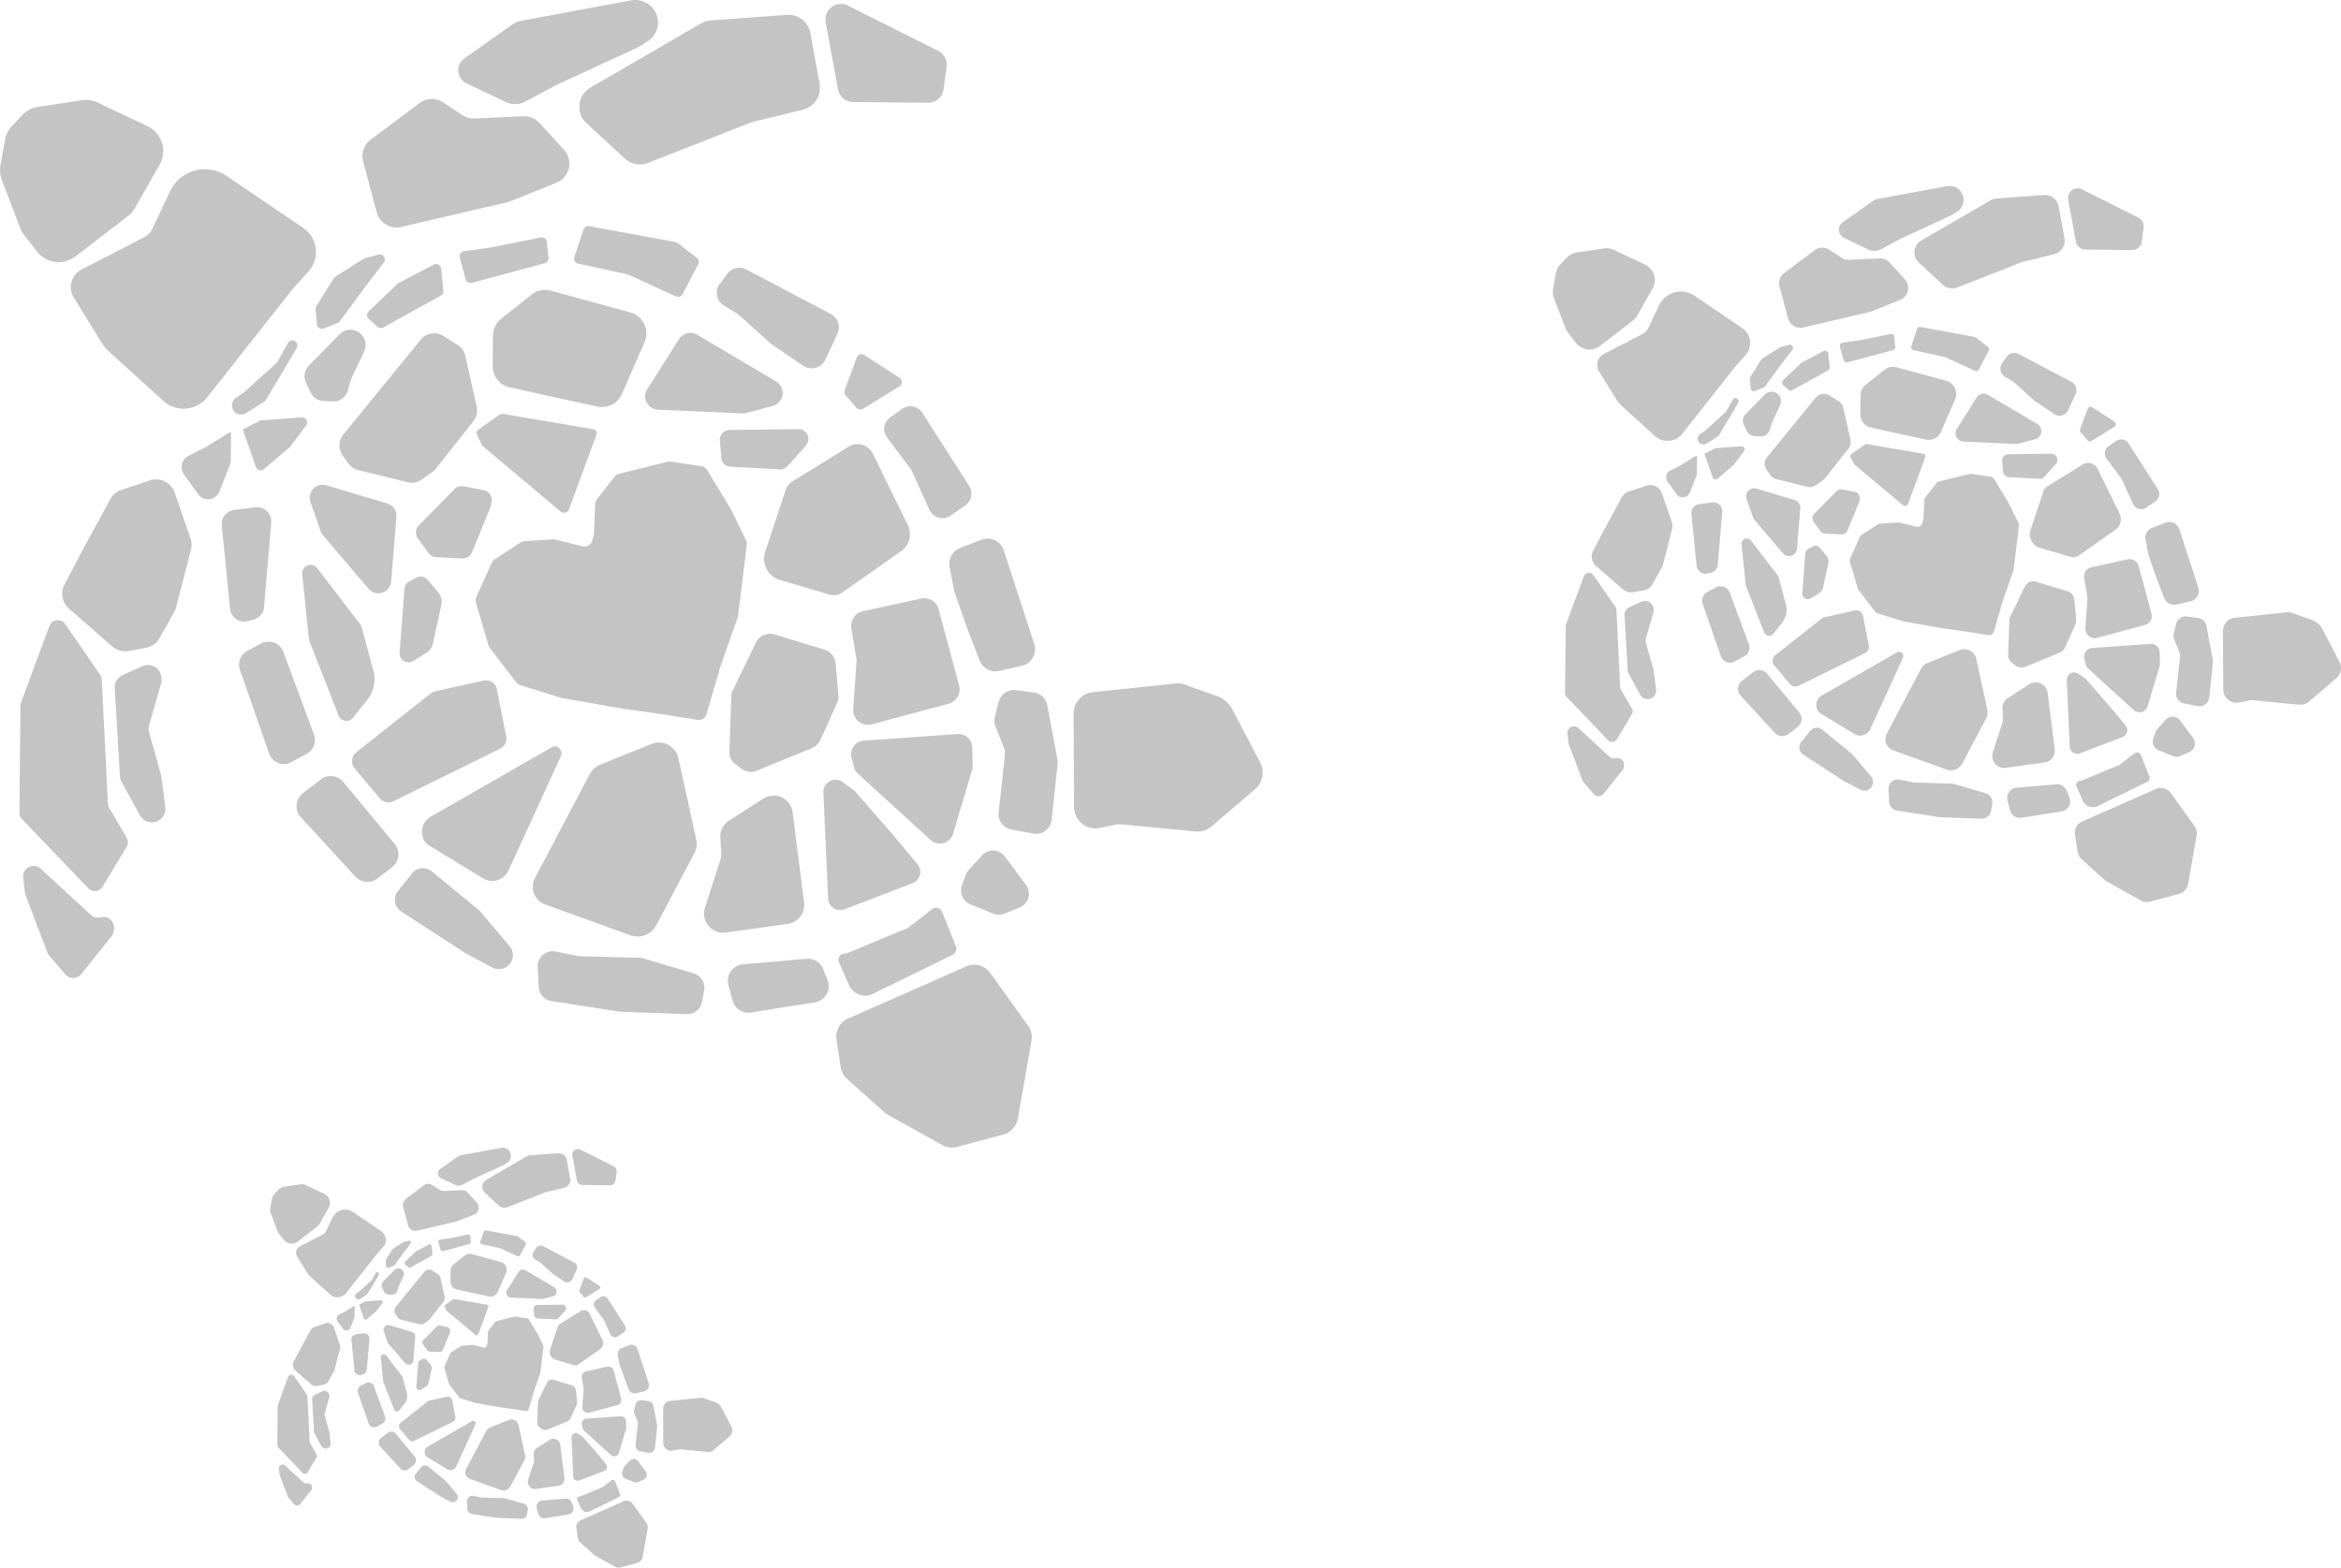 <svg xmlns="http://www.w3.org/2000/svg" width="125.927" height="84.352" viewBox="0 0 125.927 84.352">
  <g id="Group_115" data-name="Group 115" transform="translate(-1676.447 -1896)">
    <g id="Group_44" data-name="Group 44" transform="translate(1676.447 1896)">
      <path id="Path_1" data-name="Path 1" d="M48.97,67.171l-1.632,2.751a.524.524,0,0,1-.162.167l-.938.587a.491.491,0,0,1-.6-.055h0a.5.5,0,0,1,.058-.771l.414-.28a.426.426,0,0,0,.055-.044L47.853,68a.477.477,0,0,0,.1-.123l.54-.974a.274.274,0,0,1,.384-.1h0a.274.274,0,0,1,.091.37Z" transform="translate(-33.007 -48.445)" fill="#c4c4c4"/>
      <path id="Path_2" data-name="Path 2" d="M61.948,53.643l-.071-.806a.255.255,0,0,1,.041-.167l.935-1.5a.28.28,0,0,1,.085-.085l1.517-.96a.359.359,0,0,1,.074-.033l.727-.195a.272.272,0,0,1,.288.428l-1.07,1.4-1.281,1.753a.274.274,0,0,1-.118.091l-.754.307a.275.275,0,0,1-.376-.228Z" transform="translate(-44.901 -36.198)" fill="#c4c4c4"/>
      <path id="Path_3" data-name="Path 3" d="M38.259,84.825l-.016,1.5a.638.638,0,0,1-.047.239l-.551,1.415a.678.678,0,0,1-1.053.291.141.141,0,0,1-.041-.041c-.033-.049-.466-.65-.823-1.144a.679.679,0,0,1,.247-1.007l.913-.461a.323.323,0,0,0,.052-.03l1.169-.727.151-.041Z" transform="translate(-25.831 -61.552)" fill="#c4c4c4"/>
      <path id="Path_4" data-name="Path 4" d="M47.6,82.513l.052.148.656,1.874a.272.272,0,0,0,.433.118l1.385-1.185a.206.206,0,0,0,.041-.044L51.01,82.3a.274.274,0,0,0-.239-.436L48.6,82.03a.24.24,0,0,0-.1.03l-.892.455Z" transform="translate(-34.542 -59.409)" fill="#c4c4c4"/>
      <path id="Path_5" data-name="Path 5" d="M59.926,66.617l1.662-1.69a.813.813,0,0,1,.922-.167h0a.813.813,0,0,1,.4,1.081l-.675,1.446a.914.914,0,0,0-.047.121l-.154.543a.815.815,0,0,1-.823.59l-.488-.025a.814.814,0,0,1-.686-.453l-.252-.516a.81.81,0,0,1,.151-.927Z" transform="translate(-43.321 -46.94)" fill="#c4c4c4"/>
      <path id="Path_6" data-name="Path 6" d="M72.059,54.76l.48.42a.269.269,0,0,0,.313.033L75.938,53.5a.273.273,0,0,0,.14-.266l-.123-1.185a.273.273,0,0,0-.4-.214l-1.879.988a.243.243,0,0,0-.06.044l-1.561,1.484a.274.274,0,0,0,.008.4Z" transform="translate(-52.228 -37.596)" fill="#c4c4c4"/>
      <path id="Path_7" data-name="Path 7" d="M90.129,47.654l.313,1.16a.273.273,0,0,0,.335.192L94.7,47.95a.274.274,0,0,0,.2-.291l-.091-.856a.273.273,0,0,0-.326-.239l-2.617.529h-.016l-1.5.214a.273.273,0,0,0-.225.34Z" transform="translate(-65.396 -33.787)" fill="#c4c4c4"/>
      <path id="Path_8" data-name="Path 8" d="M44.149,99.631l1.119-.148a.775.775,0,0,1,.872.831l-.387,4.537a.773.773,0,0,1-.571.68l-.288.077a.774.774,0,0,1-.971-.669l-.444-4.469a.77.77,0,0,1,.669-.842Z" transform="translate(-31.549 -72.188)" fill="#c4c4c4"/>
      <path id="Path_9" data-name="Path 9" d="M61.614,95.1l3.284.982a.7.7,0,0,1,.494.721l-.28,3.47a.693.693,0,0,1-1.218.4L61.444,97.8a.686.686,0,0,1-.126-.222l-.551-1.58a.687.687,0,0,1,.063-.59h0a.692.692,0,0,1,.79-.3Z" transform="translate(-44.068 -68.992)" fill="#c4c4c4"/>
      <path id="Path_10" data-name="Path 10" d="M60.073,110.985l2.31,3.02a.438.438,0,0,1,.077.156l.628,2.332a1.783,1.783,0,0,1-.332,1.58l-.763.955a.452.452,0,0,1-.774-.118c-.518-1.319-1.564-3.983-1.583-4.049s-.274-2.581-.373-3.558a.454.454,0,0,1,.332-.483h0a.455.455,0,0,1,.477.162Z" transform="translate(-43.005 -80.409)" fill="#c4c4c4"/>
      <path id="Path_11" data-name="Path 11" d="M47.318,126.345l.746-.395a.845.845,0,0,1,1.188.453L50.9,130.85a.847.847,0,0,1-.387,1.037l-.826.45a.846.846,0,0,1-1.2-.464l-1.569-4.5a.845.845,0,0,1,.4-1.026Z" transform="translate(-34.011 -91.328)" fill="#c4c4c4"/>
      <path id="Path_12" data-name="Path 12" d="M78.617,113.754l-.261,3.443a.479.479,0,0,0,.73.444l.732-.455a.713.713,0,0,0,.321-.453l.461-2.1a.807.807,0,0,0-.176-.7l-.571-.664a.478.478,0,0,0-.59-.11l-.392.211a.476.476,0,0,0-.25.387Z" transform="translate(-56.86 -82.075)" fill="#c4c4c4"/>
      <path id="Path_13" data-name="Path 13" d="M83.629,95.52l-1.912,1.95a.545.545,0,0,0-.052.7l.571.785a.547.547,0,0,0,.411.222l1.4.071a.547.547,0,0,0,.532-.337l.985-2.408a.464.464,0,0,0,.033-.121l.03-.195a.545.545,0,0,0-.436-.62l-1.078-.2a.553.553,0,0,0-.491.154Z" transform="translate(-59.187 -69.198)" fill="#c4c4c4"/>
      <path id="Path_14" data-name="Path 14" d="M66.76,70.825l4.164-5.11a.929.929,0,0,1,1.218-.2l.771.488a.937.937,0,0,1,.411.584l.612,2.735a.934.934,0,0,1-.178.779l-2.011,2.548a.938.938,0,0,1-.192.184l-.576.409a.933.933,0,0,1-.76.145l-2.655-.653a.936.936,0,0,1-.532-.357l-.3-.42a.931.931,0,0,1,.03-1.136Z" transform="translate(-48.293 -47.439)" fill="#c4c4c4"/>
      <path id="Path_15" data-name="Path 15" d="M96.624,59.321l-.014,1.635a1.173,1.173,0,0,0,.924,1.158l4.7,1.029a1.173,1.173,0,0,0,1.328-.678l1.215-2.787a1.174,1.174,0,0,0-.768-1.6L99.737,56.91a1.173,1.173,0,0,0-1.04.214l-1.629,1.292a1.169,1.169,0,0,0-.444.911Z" transform="translate(-70.107 -41.268)" fill="#c4c4c4"/>
      <path id="Path_16" data-name="Path 16" d="M113.37,44.358l4.641.85a.269.269,0,0,1,.118.052l1.037.806a.275.275,0,0,1,.074.343l-.845,1.607a.271.271,0,0,1-.354.121L115.5,46.972a.323.323,0,0,0-.055-.019l-2.669-.582a.272.272,0,0,1-.2-.354l.491-1.479a.273.273,0,0,1,.307-.181Z" transform="translate(-81.68 -32.186)" fill="#c4c4c4"/>
      <path id="Path_17" data-name="Path 17" d="M93.6,82.007l1.1-.779a.3.3,0,0,1,.222-.049l4.817.82a.228.228,0,0,1,.189.3l-1.476,4.019a.29.29,0,0,1-.444.118l-4.183-3.514a.246.246,0,0,1-.058-.074l-.261-.546a.237.237,0,0,1,.091-.3Z" transform="translate(-67.845 -58.906)" fill="#c4c4c4"/>
      <path id="Path_18" data-name="Path 18" d="M126.622,68.338l1.706-2.7a.723.723,0,0,1,.977-.236l4.246,2.513a.721.721,0,0,1-.181,1.317l-1.413.379a.739.739,0,0,1-.219.025l-4.54-.2a.718.718,0,0,1-.664-.532h0a.716.716,0,0,1,.088-.573Z" transform="translate(-91.805 -47.391)" fill="#c4c4c4"/>
      <path id="Path_19" data-name="Path 19" d="M140.737,53.4l.387-.543a.815.815,0,0,1,1.045-.247L146.706,55a.815.815,0,0,1,.359,1.064l-.645,1.388a.817.817,0,0,1-1.2.332l-1.657-1.122a1.073,1.073,0,0,1-.088-.069l-1.7-1.531a.9.9,0,0,0-.132-.1l-.669-.4a.815.815,0,0,1-.247-1.177Z" transform="translate(-102.017 -38.108)" fill="#c4c4c4"/>
      <path id="Path_20" data-name="Path 20" d="M165.586,71.4l.65-1.761a.271.271,0,0,1,.4-.134l1.9,1.226a.273.273,0,0,1-.006.461L166.568,72.4a.276.276,0,0,1-.348-.052l-.587-.675a.27.27,0,0,1-.049-.274Z" transform="translate(-120.148 -50.404)" fill="#c4c4c4"/>
      <path id="Path_21" data-name="Path 21" d="M145.789,85.06l-.99,1.108a.524.524,0,0,1-.422.176l-2.647-.143a.526.526,0,0,1-.5-.483l-.077-.922a.527.527,0,0,1,.518-.571l3.714-.047a.528.528,0,0,1,.4.878Z" transform="translate(-102.432 -61.087)" fill="#c4c4c4"/>
      <path id="Path_22" data-name="Path 22" d="M76.816,133.935l.5,2.51a.619.619,0,0,1-.332.675l-5.725,2.82a.618.618,0,0,1-.746-.156l-1.344-1.6a.618.618,0,0,1,.091-.883l3.989-3.152a.616.616,0,0,1,.25-.118l2.584-.579a.616.616,0,0,1,.741.483Z" transform="translate(-50.086 -96.831)" fill="#c4c4c4"/>
      <path id="Path_23" data-name="Path 23" d="M83.076,151.721l2.96,1.8a.955.955,0,0,0,1.363-.417l2.82-6.156a.365.365,0,0,0-.066-.4l-.022-.022a.325.325,0,0,0-.4-.06L83.224,150.2a.944.944,0,0,0-.214,1.47h0A.24.24,0,0,0,83.076,151.721Z" transform="translate(-60.049 -106.258)" fill="#c4c4c4"/>
      <path id="Path_24" data-name="Path 24" d="M108.113,146.847l2.724-1.1a1.075,1.075,0,0,1,1.47.727l.968,4.43a1.029,1.029,0,0,1-.1.7l-2.06,3.9a1.131,1.131,0,0,1-1.372.527l-4.578-1.646a1.015,1.015,0,0,1-.568-1.44l2.946-5.588a1.106,1.106,0,0,1,.568-.507Z" transform="translate(-75.819 -105.705)" fill="#c4c4c4"/>
      <path id="Path_25" data-name="Path 25" d="M151.369,89.081l3.07-1.9a.921.921,0,0,1,1.292.491l1.821,3.714a1.125,1.125,0,0,1-.269,1.4l-3.24,2.274a.8.8,0,0,1-.689.11l-2.735-.809a1.2,1.2,0,0,1-.716-1.5l1.084-3.275A.924.924,0,0,1,151.369,89.081Z" transform="translate(-108.74 -63.177)" fill="#c4c4c4"/>
      <path id="Path_26" data-name="Path 26" d="M145.464,124.346l2.675.815a.848.848,0,0,1,.6.738l.154,1.712a.837.837,0,0,1-.071.425l-.9,1.986a.848.848,0,0,1-.453.436l-2.96,1.218a.855.855,0,0,1-.828-.1l-.307-.225a.845.845,0,0,1-.346-.716l.1-2.949a.809.809,0,0,1,.085-.34l1.237-2.557a.853.853,0,0,1,1.015-.444Z" transform="translate(-103.792 -90.207)" fill="#c4c4c4"/>
      <path id="Path_27" data-name="Path 27" d="M166.912,118.951l.269,1.638a.7.7,0,0,1,.008.187l-.176,2.515a.8.8,0,0,0,1.007.828l4.123-1.108a.8.8,0,0,0,.565-.982l-1.1-4.1a.8.8,0,0,0-.944-.576l-3.13.683a.8.8,0,0,0-.62.913Z" transform="translate(-121.117 -85.146)" fill="#c4c4c4"/>
      <path id="Path_28" data-name="Path 28" d="M139.4,157.4l1.843-1.185a1.032,1.032,0,0,1,1.58.738l.614,4.858a1.029,1.029,0,0,1-.881,1.149l-3.33.461a1.03,1.03,0,0,1-1.122-1.336l.831-2.579a1.014,1.014,0,0,0,.047-.384l-.052-.79a1.033,1.033,0,0,1,.472-.935Z" transform="translate(-100.184 -113.244)" fill="#c4c4c4"/>
      <path id="Path_29" data-name="Path 29" d="M161.458,153.627l.255,5.719a.648.648,0,0,0,.878.576l3.662-1.407a.647.647,0,0,0,.266-1.018l-1.385-1.662-1.964-2.252a.562.562,0,0,0-.112-.1l-.579-.411A.647.647,0,0,0,161.458,153.627Z" transform="translate(-117.166 -110.992)" fill="#c4c4c4"/>
      <path id="Path_30" data-name="Path 30" d="M166.922,145.257l.132.494a.741.741,0,0,0,.217.357l3.9,3.561a.741.741,0,0,0,1.21-.337l1.026-3.44a.73.73,0,0,0,.03-.23l-.025-.974a.742.742,0,0,0-.793-.721l-5.036.357a.742.742,0,0,0-.664.933Z" transform="translate(-121.113 -104.471)" fill="#c4c4c4"/>
      <path id="Path_31" data-name="Path 31" d="M58.488,153.152l.963-.743a.878.878,0,0,1,1.21.134l2.765,3.338a.874.874,0,0,1-.143,1.254l-.79.606a.873.873,0,0,1-1.177-.1l-2.938-3.2a.876.876,0,0,1,.11-1.287Z" transform="translate(-42.195 -110.468)" fill="#c4c4c4"/>
      <path id="Path_32" data-name="Path 32" d="M77.783,172.646l3.478,2.258a.624.624,0,0,0,.058.033l1.366.721a.75.75,0,0,0,1.095-.763h0a.731.731,0,0,0-.17-.384l-1.575-1.865a.653.653,0,0,0-.1-.1l-2.515-2.06a.749.749,0,0,0-1.062.112l-.754.946A.749.749,0,0,0,77.783,172.646Z" transform="translate(-56.197 -123.598)" fill="#c4c4c4"/>
      <path id="Path_33" data-name="Path 33" d="M105.416,187.438l.063,1.073a.807.807,0,0,0,.683.752l3.668.568a.543.543,0,0,0,.1.008l3.506.126a.813.813,0,0,0,.826-.664l.11-.609a.811.811,0,0,0-.565-.922l-2.688-.8a.893.893,0,0,0-.208-.033l-3.218-.088a.61.61,0,0,1-.14-.016l-1.163-.236a.807.807,0,0,0-.968.839Z" transform="translate(-76.497 -135.397)" fill="#c4c4c4"/>
      <path id="Path_34" data-name="Path 34" d="M142.747,189.47l.228.85a.879.879,0,0,0,.985.639l3.448-.549a.878.878,0,0,0,.678-1.193l-.239-.6a.876.876,0,0,0-.889-.549l-3.437.3a.848.848,0,0,0-.326.1h0a.876.876,0,0,0-.444,1.007Z" transform="translate(-103.569 -136.478)" fill="#c4c4c4"/>
      <path id="Path_35" data-name="Path 35" d="M164.448,181.005l.538,1.218a.947.947,0,0,0,1.287.469l4.29-2.1a.349.349,0,0,0,.173-.442L170,178.284a.351.351,0,0,0-.54-.148l-1.256.974a.335.335,0,0,1-.08.047L164.9,180.5a.277.277,0,0,1-.115.022h0a.35.35,0,0,0-.335.491Z" transform="translate(-119.317 -129.217)" fill="#c4c4c4"/>
      <path id="Path_36" data-name="Path 36" d="M188.951,169.742l1.234.5a.8.8,0,0,0,.606,0l.809-.332a.8.8,0,0,0,.34-1.223l-1.127-1.514a.8.8,0,0,0-1.24-.06l-.71.785a.773.773,0,0,0-.159.266l-.2.56a.8.8,0,0,0,.453,1.018Z" transform="translate(-136.756 -121.081)" fill="#c4c4c4"/>
      <path id="Path_37" data-name="Path 37" d="M173.719,80.282l.631-.45a.769.769,0,0,1,1.094.211l2.518,3.934a.768.768,0,0,1-.208,1.045l-.79.551a.772.772,0,0,1-1.141-.313l-.938-2.071a.754.754,0,0,0-.085-.143l-1.254-1.679a.769.769,0,0,1,.17-1.086Z" transform="translate(-125.828 -57.828)" fill="#c4c4c4"/>
      <path id="Path_38" data-name="Path 38" d="M186.738,106.148l1.144-.442a.917.917,0,0,1,1.2.571l1.638,5.036a.915.915,0,0,1-.669,1.177l-1.212.274a.919.919,0,0,1-1.056-.562l-.669-1.728-.672-1.92a1.17,1.17,0,0,1-.036-.132l-.239-1.248A.916.916,0,0,1,186.738,106.148Z" transform="translate(-135.086 -76.664)" fill="#c4c4c4"/>
      <path id="Path_39" data-name="Path 39" d="M196.139,135.359l.977.129a.836.836,0,0,1,.71.672l.551,2.924a.808.808,0,0,1,.011.244l-.326,3.02a.835.835,0,0,1-.982.73l-1.191-.225a.833.833,0,0,1-.675-.908l.337-3.1a.863.863,0,0,0-.055-.4l-.455-1.133a.852.852,0,0,1-.036-.516l.2-.776a1.262,1.262,0,0,1,.049-.143l.019-.038a.833.833,0,0,1,.864-.477Z" transform="translate(-141.495 -98.224)" fill="#c4c4c4"/>
      <path id="Path_40" data-name="Path 40" d="M210.53,135.673l.022,5.023a1.156,1.156,0,0,0,1.385,1.127l.85-.173a1.163,1.163,0,0,1,.337-.016l3.964.379a1.157,1.157,0,0,0,.861-.272l2.351-2.011a1.159,1.159,0,0,0,.272-1.415l-1.487-2.842a1.573,1.573,0,0,0-.864-.752l-1.717-.609a1.141,1.141,0,0,0-.507-.06l-4.433.466A1.157,1.157,0,0,0,210.53,135.673Z" transform="translate(-152.778 -97.274)" fill="#c4c4c4"/>
      <path id="Path_41" data-name="Path 41" d="M164.642,192.135l6.339-2.8a1.074,1.074,0,0,1,1.308.357l2.03,2.834a1.069,1.069,0,0,1,.184.812l-.741,4.189a1.069,1.069,0,0,1-.779.85l-2.483.669a1.073,1.073,0,0,1-.8-.1l-2.924-1.629a.972.972,0,0,1-.195-.14l-2-1.794a1.06,1.06,0,0,1-.343-.636l-.225-1.468a1.076,1.076,0,0,1,.628-1.147Z" transform="translate(-119.015 -137.332)" fill="#c4c4c4"/>
      <path id="Path_42" data-name="Path 42" d="M16.887,94.109l-1.511.5a1.066,1.066,0,0,0-.6.5l-1.553,2.853-.913,1.742a1.069,1.069,0,0,0,.244,1.3l2.321,2.027a1.081,1.081,0,0,0,.9.247l.911-.167a1.067,1.067,0,0,0,.738-.527l.8-1.426a1.016,1.016,0,0,0,.1-.261l.787-3.067a1.076,1.076,0,0,0-.025-.617l-.848-2.447a1.072,1.072,0,0,0-1.347-.667Z" transform="translate(-8.84 -68.252)" fill="#c4c4c4"/>
      <path id="Path_43" data-name="Path 43" d="M23.975,130.489l-1.051.477a.73.73,0,0,0-.428.71l.277,4.724a.709.709,0,0,0,.088.307l.985,1.8a.735.735,0,0,0,.834.357h0a.737.737,0,0,0,.538-.8L25,136.408a.706.706,0,0,0-.022-.1l-.634-2.247a.736.736,0,0,1,0-.4l.642-2.233a.721.721,0,0,0,.025-.266l-.005-.066a.735.735,0,0,0-1.034-.606Z" transform="translate(-16.323 -94.643)" fill="#c4c4c4"/>
      <path id="Path_44" data-name="Path 44" d="M6.263,121.873,8.145,124.6a.464.464,0,0,1,.085.252l.332,6.68a.476.476,0,0,0,.066.219l.938,1.61a.488.488,0,0,1,0,.5L8.271,136a.487.487,0,0,1-.768.085l-3.569-3.725a.477.477,0,0,1-.134-.34l.058-5.758a.485.485,0,0,1,.03-.165l1.522-4.117a.487.487,0,0,1,.856-.107Z" transform="translate(-2.756 -88.29)" fill="#c4c4c4"/>
      <path id="Path_45" data-name="Path 45" d="M5.49,170.017l2.683,2.474a.576.576,0,0,0,.535.132h0a.571.571,0,0,1,.716.6l-.011.112a.573.573,0,0,1-.123.307l-1.621,2.03a.568.568,0,0,1-.875.017l-.856-1a.56.56,0,0,1-.1-.17L4.67,171.447a.566.566,0,0,1-.033-.134l-.1-.812a.569.569,0,0,1,.952-.486Z" transform="translate(-3.289 -123.266)" fill="#c4c4c4"/>
      <path id="Path_46" data-name="Path 46" d="M71.1,22.787l.732,2.727a1.108,1.108,0,0,0,1.322.79l5.73-1.339a1.112,1.112,0,0,0,.162-.052l2.455-.988a1.108,1.108,0,0,0,.4-1.778l-1.319-1.44a1.117,1.117,0,0,0-.867-.359l-2.614.121a1.107,1.107,0,0,1-.656-.178L75.4,19.6a1.106,1.106,0,0,0-1.27.041l-2.62,1.964a1.109,1.109,0,0,0-.406,1.174Z" transform="translate(-51.567 -14.093)" fill="#c4c4c4"/>
      <path id="Path_47" data-name="Path 47" d="M90.309,4.48l2.088,1a1.2,1.2,0,0,0,1.086-.025l1.643-.875a.62.62,0,0,1,.06-.03L99.493,2.56a1.281,1.281,0,0,0,.134-.074l.411-.258a1.2,1.2,0,0,0-.409-2.2L99.6.02a1.143,1.143,0,0,0-.453,0l-5.9,1.095a1.235,1.235,0,0,0-.475.2L90.194,3.139a.781.781,0,0,0,.115,1.344Z" transform="translate(-65.212 0.003)" fill="#c4c4c4"/>
      <path id="Path_48" data-name="Path 48" d="M113.99,8.724l2.057,1.9a1.2,1.2,0,0,0,1.251.236l5.511-2.164a1.432,1.432,0,0,1,.154-.049l2.672-.65a1.2,1.2,0,0,0,.894-1.377l-.494-2.743a1.2,1.2,0,0,0-1.265-.982l-4.1.3a1.231,1.231,0,0,0-.516.159L114.2,6.809l-.08.049h0A1.2,1.2,0,0,0,113.99,8.724Z" transform="translate(-82.44 -2.096)" fill="#c4c4c4"/>
      <path id="Path_49" data-name="Path 49" d="M161.872,1.766l.661,3.6a.834.834,0,0,0,.815.686l4.027.041a.839.839,0,0,0,.839-.727l.162-1.21a.835.835,0,0,0-.455-.859L163.071.866a.821.821,0,0,0-.491-.08h0a.837.837,0,0,0-.708.982Z" transform="translate(-117.457 -0.564)" fill="#c4c4c4"/>
      <path id="Path_50" data-name="Path 50" d="M16,43.051l2.861,2.6a1.623,1.623,0,0,0,2.367-.2l4.576-5.8c.014-.019.03-.036.044-.052l.828-.919a1.555,1.555,0,0,0-.28-2.326l-4.128-2.806a2.077,2.077,0,0,0-3.048.831l-.935,1.986a1.064,1.064,0,0,1-.469.488L14.455,38.59a1.052,1.052,0,0,0-.453.455h0a1.06,1.06,0,0,0,.038,1.034l1.435,2.337a2.854,2.854,0,0,0,.527.634Z" transform="translate(-10.076 -24.081)" fill="#c4c4c4"/>
      <path id="Path_51" data-name="Path 51" d="M4.057,28.021,6.869,25.86a1.485,1.485,0,0,0,.384-.442l1.33-2.334a1.479,1.479,0,0,0-.65-2.068L5.251,19.742a1.484,1.484,0,0,0-.856-.126l-2.351.357a1.469,1.469,0,0,0-.85.444l-.543.571a1.469,1.469,0,0,0-.384.76L.02,23.116a1.484,1.484,0,0,0,.074.787l.985,2.584a1.458,1.458,0,0,0,.217.381l.691.889a1.478,1.478,0,0,0,2.068.263Z" transform="translate(0.003 -14.223)" fill="#c4c4c4"/>
      <path id="Path_52" data-name="Path 52" d="M99.035,95.1l-1.457-.368a.4.4,0,0,0-.129-.011l-1.566.1a.433.433,0,0,0-.2.066l-1.391.905a.416.416,0,0,0-.151.178L93.3,97.835a.417.417,0,0,0-.019.288l.68,2.3a.416.416,0,0,0,.069.134l1.424,1.86a.424.424,0,0,0,.206.145l2.2.683c.016.005.033.008.052.014l3.248.571,2.356.332,1.7.272a.417.417,0,0,0,.464-.294l.749-2.554a.08.08,0,0,0,.005-.022l.935-2.661a.313.313,0,0,0,.019-.088l.466-3.81a.4.4,0,0,0-.038-.233L107,93.094a.285.285,0,0,0-.019-.033l-1.267-2.079a.416.416,0,0,0-.294-.195l-1.665-.25a.4.4,0,0,0-.162.008l-2.622.65a.411.411,0,0,0-.228.148l-.957,1.234a.437.437,0,0,0-.088.239l-.063,1.594a.3.3,0,0,1-.016.1l-.088.3a.415.415,0,0,1-.464.294h0l-.036-.008Z" transform="translate(-67.683 -65.698)" fill="#c4c4c4"/>
    </g>
    <g id="Group_100" data-name="Group 100" transform="translate(1690.981 1957.752)">
      <path id="Path_1-2" data-name="Path 1" d="M46.76,66.91l-.6,1.007a.192.192,0,0,1-.059.061l-.343.215a.18.18,0,0,1-.218-.02h0a.181.181,0,0,1,.021-.282l.152-.1a.155.155,0,0,0,.02-.016l.616-.56a.175.175,0,0,0,.036-.045l.2-.356a.1.1,0,0,1,.141-.036h0a.1.1,0,0,1,.033.136Z" transform="translate(-40.918 -60.056)" fill="#c4c4c4"/>
      <path id="Path_2-2" data-name="Path 2" d="M61.9,51.259l-.026-.3a.093.093,0,0,1,.015-.061l.342-.55a.1.1,0,0,1,.031-.031l.555-.351a.131.131,0,0,1,.027-.012l.266-.071a.1.1,0,0,1,.105.157l-.392.513-.469.642a.1.1,0,0,1-.043.033l-.276.112a.1.1,0,0,1-.138-.083Z" transform="translate(-55.663 -44.875)" fill="#c4c4c4"/>
      <path id="Path_3-2" data-name="Path 3" d="M36.571,84.822l-.006.549a.233.233,0,0,1-.017.087l-.2.518a.248.248,0,0,1-.386.106.052.052,0,0,1-.015-.015c-.012-.018-.171-.238-.3-.419a.249.249,0,0,1,.09-.368l.334-.169a.118.118,0,0,0,.019-.011l.428-.266.055-.015Z" transform="translate(-32.023 -76.304)" fill="#c4c4c4"/>
      <path id="Path_4-2" data-name="Path 4" d="M47.6,82.1l.019.054.24.686a.1.1,0,0,0,.159.043l.507-.434a.075.075,0,0,0,.015-.016l.307-.41a.1.1,0,0,0-.087-.16l-.8.059a.088.088,0,0,0-.038.011L47.6,82.1Z" transform="translate(-42.821 -73.648)" fill="#c4c4c4"/>
      <path id="Path_5-2" data-name="Path 5" d="M59.781,65.391l.608-.618a.3.3,0,0,1,.337-.061h0a.3.3,0,0,1,.145.4l-.247.529a.335.335,0,0,0-.017.044l-.056.2a.3.3,0,0,1-.3.216l-.179-.009a.3.3,0,0,1-.251-.166l-.092-.189a.3.3,0,0,1,.055-.339Z" transform="translate(-53.704 -58.19)" fill="#c4c4c4"/>
      <path id="Path_6-2" data-name="Path 6" d="M72,52.889l.176.154a.1.1,0,0,0,.114.012l1.129-.625a.1.1,0,0,0,.051-.1L73.43,51.9a.1.1,0,0,0-.146-.078l-.688.361a.089.089,0,0,0-.022.016L72,52.74a.1.1,0,0,0,0,.148Z" transform="translate(-64.746 -46.607)" fill="#c4c4c4"/>
      <path id="Path_7-2" data-name="Path 7" d="M90.121,46.96l.114.425a.1.1,0,0,0,.122.07l1.436-.387a.1.1,0,0,0,.073-.106l-.033-.313a.1.1,0,0,0-.119-.087l-.958.194h-.006l-.548.078a.1.1,0,0,0-.082.124Z" transform="translate(-81.07 -41.885)" fill="#c4c4c4"/>
      <path id="Path_8-2" data-name="Path 8" d="M43.722,99.533l.41-.054a.284.284,0,0,1,.319.3l-.142,1.66a.283.283,0,0,1-.209.249L44,101.72a.283.283,0,0,1-.355-.245l-.163-1.635a.282.282,0,0,1,.245-.308Z" transform="translate(-39.111 -89.489)" fill="#c4c4c4"/>
      <path id="Path_9-2" data-name="Path 9" d="M61.052,95.083l1.2.359a.255.255,0,0,1,.181.264l-.1,1.27a.254.254,0,0,1-.446.145l-.9-1.051a.251.251,0,0,1-.046-.081l-.2-.578a.251.251,0,0,1,.023-.216h0a.253.253,0,0,1,.289-.11Z" transform="translate(-54.63 -85.528)" fill="#c4c4c4"/>
      <path id="Path_10-2" data-name="Path 10" d="M59.559,110.871l.845,1.105a.16.16,0,0,1,.028.057l.23.853a.652.652,0,0,1-.121.578l-.279.349a.165.165,0,0,1-.283-.043c-.19-.483-.572-1.458-.579-1.482s-.1-.945-.137-1.3a.166.166,0,0,1,.121-.177h0a.167.167,0,0,1,.175.059Z" transform="translate(-53.312 -99.681)" fill="#c4c4c4"/>
      <path id="Path_11-2" data-name="Path 11" d="M47.033,126.033l.273-.145a.309.309,0,0,1,.435.166l.6,1.627a.31.31,0,0,1-.142.379l-.3.165a.31.31,0,0,1-.441-.17l-.574-1.648a.309.309,0,0,1,.148-.375Z" transform="translate(-42.162 -113.217)" fill="#c4c4c4"/>
      <path id="Path_12-2" data-name="Path 12" d="M78.45,113.34l-.1,1.26a.175.175,0,0,0,.267.163l.268-.167a.261.261,0,0,0,.117-.166l.169-.769a.3.3,0,0,0-.064-.256l-.209-.243a.175.175,0,0,0-.216-.04l-.144.077a.174.174,0,0,0-.091.142Z" transform="translate(-70.488 -101.747)" fill="#c4c4c4"/>
      <path id="Path_13-2" data-name="Path 13" d="M82.318,95.416l-.7.714a.2.2,0,0,0-.019.257l.209.287a.2.2,0,0,0,.151.081l.513.026a.2.2,0,0,0,.195-.123l.36-.881a.169.169,0,0,0,.012-.044l.011-.071a.2.2,0,0,0-.16-.227L82.5,95.36a.2.2,0,0,0-.18.056Z" transform="translate(-73.372 -85.783)" fill="#c4c4c4"/>
      <path id="Path_14-2" data-name="Path 14" d="M66.626,67.368,68.15,65.5a.34.34,0,0,1,.446-.072l.282.179a.343.343,0,0,1,.151.214l.224,1a.342.342,0,0,1-.065.285l-.736.933a.343.343,0,0,1-.07.067l-.211.15a.342.342,0,0,1-.278.053l-.972-.239a.343.343,0,0,1-.195-.131l-.111-.154a.341.341,0,0,1,.011-.416Z" transform="translate(-59.867 -58.809)" fill="#c4c4c4"/>
      <path id="Path_15-2" data-name="Path 15" d="M96.615,57.766l-.005.6a.429.429,0,0,0,.338.424l1.72.376a.429.429,0,0,0,.486-.248L99.6,57.9a.43.43,0,0,0-.281-.586l-1.563-.427a.429.429,0,0,0-.38.078l-.6.473a.428.428,0,0,0-.163.333Z" transform="translate(-86.911 -51.159)" fill="#c4c4c4"/>
      <path id="Path_16-2" data-name="Path 16" d="M112.855,44.355l1.7.311a.1.1,0,0,1,.043.019l.379.3a.1.1,0,0,1,.027.125l-.309.588a.1.1,0,0,1-.13.044l-.932-.427-.02-.007-.977-.213a.1.1,0,0,1-.073-.13l.18-.541a.1.1,0,0,1,.112-.066Z" transform="translate(-101.257 -39.9)" fill="#c4c4c4"/>
      <path id="Path_17-2" data-name="Path 17" d="M93.533,81.479l.4-.285a.111.111,0,0,1,.081-.018l1.763.3a.083.083,0,0,1,.069.111l-.54,1.471a.106.106,0,0,1-.163.043l-1.531-1.286a.09.09,0,0,1-.021-.027l-.1-.2a.087.087,0,0,1,.033-.108Z" transform="translate(-84.106 -73.025)" fill="#c4c4c4"/>
      <path id="Path_18-2" data-name="Path 18" d="M126.551,66.416l.624-.987a.265.265,0,0,1,.357-.086l1.554.92a.264.264,0,0,1-.066.482l-.517.139a.27.27,0,0,1-.08.009l-1.662-.072a.263.263,0,0,1-.243-.195h0a.262.262,0,0,1,.032-.21Z" transform="translate(-113.808 -58.75)" fill="#c4c4c4"/>
      <path id="Path_19-2" data-name="Path 19" d="M140.638,52.837l.142-.2a.3.3,0,0,1,.382-.09l1.66.876a.3.3,0,0,1,.132.39l-.236.508a.3.3,0,0,1-.439.121l-.606-.411a.392.392,0,0,1-.032-.025l-.62-.56a.329.329,0,0,0-.048-.035l-.245-.146a.3.3,0,0,1-.09-.431Z" transform="translate(-126.467 -47.241)" fill="#c4c4c4"/>
      <path id="Path_20-2" data-name="Path 20" d="M165.573,70.168l.238-.645a.1.1,0,0,1,.148-.049l.695.449a.1.1,0,0,1,0,.169l-.719.442a.1.1,0,0,1-.128-.019l-.215-.247a.1.1,0,0,1-.018-.1Z" transform="translate(-148.944 -62.484)" fill="#c4c4c4"/>
      <path id="Path_21-2" data-name="Path 21" d="M142.85,84.5l-.362.406a.192.192,0,0,1-.155.064l-.969-.052a.192.192,0,0,1-.182-.177l-.028-.337a.193.193,0,0,1,.19-.209l1.359-.017a.193.193,0,0,1,.147.321Z" transform="translate(-126.982 -75.729)" fill="#c4c4c4"/>
      <path id="Path_22-2" data-name="Path 22" d="M71.874,133.617l.182.919a.226.226,0,0,1-.121.247l-2.1,1.032a.226.226,0,0,1-.273-.057l-.492-.586a.226.226,0,0,1,.033-.323l1.46-1.154a.225.225,0,0,1,.091-.043l.946-.212a.225.225,0,0,1,.271.177Z" transform="translate(-62.091 -120.038)" fill="#c4c4c4"/>
      <path id="Path_23-2" data-name="Path 23" d="M82.869,148.363l1.083.66a.349.349,0,0,0,.5-.153l1.032-2.253a.134.134,0,0,0-.024-.147l-.008-.008a.119.119,0,0,0-.146-.022l-2.382,1.365a.345.345,0,0,0-.078.538h0A.088.088,0,0,0,82.869,148.363Z" transform="translate(-74.441 -131.725)" fill="#c4c4c4"/>
      <path id="Path_24-2" data-name="Path 24" d="M105.81,146.1l1-.4a.393.393,0,0,1,.538.266l.354,1.621a.376.376,0,0,1-.035.255l-.754,1.429a.414.414,0,0,1-.5.193l-1.676-.6a.372.372,0,0,1-.208-.527l1.078-2.045a.4.4,0,0,1,.208-.186Z" transform="translate(-93.991 -131.039)" fill="#c4c4c4"/>
      <path id="Path_25-2" data-name="Path 25" d="M150.4,87.8l1.123-.7a.337.337,0,0,1,.473.18l.667,1.359a.412.412,0,0,1-.1.514l-1.186.832a.294.294,0,0,1-.252.04l-1-.3a.44.44,0,0,1-.262-.55l.4-1.2A.338.338,0,0,1,150.4,87.8Z" transform="translate(-134.802 -78.319)" fill="#c4c4c4"/>
      <path id="Path_26-2" data-name="Path 26" d="M143.919,124.321l.979.3a.31.31,0,0,1,.219.27l.056.626a.306.306,0,0,1-.026.156l-.328.727a.31.31,0,0,1-.166.16L143.57,127a.313.313,0,0,1-.3-.037l-.112-.082a.309.309,0,0,1-.126-.262l.037-1.079a.3.3,0,0,1,.031-.124l.453-.936a.312.312,0,0,1,.371-.163Z" transform="translate(-128.668 -111.827)" fill="#c4c4c4"/>
      <path id="Path_27-2" data-name="Path 27" d="M166.905,117.925l.1.6a.258.258,0,0,1,0,.068l-.064.921a.293.293,0,0,0,.368.3l1.509-.406a.293.293,0,0,0,.207-.359l-.4-1.5a.293.293,0,0,0-.345-.211l-1.145.25a.293.293,0,0,0-.227.334Z" transform="translate(-150.145 -105.553)" fill="#c4c4c4"/>
      <path id="Path_28-2" data-name="Path 28" d="M138.547,156.545l.675-.434a.378.378,0,0,1,.578.27l.225,1.778a.376.376,0,0,1-.322.421l-1.219.169a.377.377,0,0,1-.411-.489l.3-.944a.371.371,0,0,0,.017-.141l-.019-.289a.378.378,0,0,1,.173-.342Z" transform="translate(-124.195 -140.385)" fill="#c4c4c4"/>
      <path id="Path_29-2" data-name="Path 29" d="M161.458,153.2l.093,2.093a.237.237,0,0,0,.321.211l1.34-.515a.237.237,0,0,0,.1-.372l-.507-.608-.719-.824a.206.206,0,0,0-.041-.037l-.212-.151A.237.237,0,0,0,161.458,153.2Z" transform="translate(-145.248 -137.594)" fill="#c4c4c4"/>
      <path id="Path_30-2" data-name="Path 30" d="M166.906,144.437l.048.181a.271.271,0,0,0,.079.13l1.429,1.3a.271.271,0,0,0,.443-.123l.375-1.259a.267.267,0,0,0,.011-.084l-.009-.356a.272.272,0,0,0-.29-.264l-1.843.131a.271.271,0,0,0-.243.341Z" transform="translate(-150.141 -129.51)" fill="#c4c4c4"/>
      <path id="Path_31-2" data-name="Path 31" d="M58.272,152.565l.352-.272a.321.321,0,0,1,.443.049l1.012,1.222a.32.32,0,0,1-.052.459l-.289.222a.319.319,0,0,1-.431-.038l-1.075-1.172a.321.321,0,0,1,.04-.471Z" transform="translate(-52.309 -136.944)" fill="#c4c4c4"/>
      <path id="Path_32-2" data-name="Path 32" d="M77.566,171.171l1.273.826.021.012.5.264a.275.275,0,0,0,.4-.279h0a.268.268,0,0,0-.062-.141l-.576-.683a.24.24,0,0,0-.036-.035l-.921-.754a.274.274,0,0,0-.389.041l-.276.346A.274.274,0,0,0,77.566,171.171Z" transform="translate(-69.666 -153.22)" fill="#c4c4c4"/>
      <path id="Path_33-2" data-name="Path 33" d="M105.415,186.893l.023.393a.3.3,0,0,0,.25.275l1.342.208a.2.2,0,0,0,.035,0l1.283.046a.3.3,0,0,0,.3-.243l.04-.223a.3.3,0,0,0-.207-.337l-.984-.293a.326.326,0,0,0-.076-.012l-1.178-.032a.224.224,0,0,1-.051-.006l-.426-.086a.3.3,0,0,0-.354.307Z" transform="translate(-94.831 -167.847)" fill="#c4c4c4"/>
      <path id="Path_34-2" data-name="Path 34" d="M142.73,188.581l.083.311a.322.322,0,0,0,.36.234l1.262-.2a.321.321,0,0,0,.248-.437l-.087-.219a.321.321,0,0,0-.325-.2l-1.258.108a.311.311,0,0,0-.119.035h0a.321.321,0,0,0-.163.368Z" transform="translate(-128.391 -169.187)" fill="#c4c4c4"/>
      <path id="Path_35-2" data-name="Path 35" d="M164.431,179.14l.2.446a.347.347,0,0,0,.471.172l1.57-.767a.128.128,0,0,0,.063-.162l-.269-.685a.128.128,0,0,0-.2-.054l-.46.356a.123.123,0,0,1-.029.017l-1.18.49a.1.1,0,0,1-.042.008h0a.128.128,0,0,0-.122.18Z" transform="translate(-147.914 -160.186)" fill="#c4c4c4"/>
      <path id="Path_36-2" data-name="Path 36" d="M188.635,167.91l.452.184a.293.293,0,0,0,.222,0l.3-.121a.294.294,0,0,0,.124-.448l-.413-.554a.3.3,0,0,0-.454-.022l-.26.287a.283.283,0,0,0-.058.1l-.074.2a.293.293,0,0,0,.166.372Z" transform="translate(-169.533 -150.101)" fill="#c4c4c4"/>
      <path id="Path_37-2" data-name="Path 37" d="M173.513,79.906l.231-.165a.282.282,0,0,1,.4.077l.922,1.44a.281.281,0,0,1-.076.382l-.289.2a.282.282,0,0,1-.418-.114l-.343-.758a.276.276,0,0,0-.031-.052l-.459-.614a.282.282,0,0,1,.062-.4Z" transform="translate(-155.986 -71.688)" fill="#c4c4c4"/>
      <path id="Path_38-2" data-name="Path 38" d="M186.366,105.829l.419-.162a.336.336,0,0,1,.44.209l.6,1.843a.335.335,0,0,1-.245.431l-.444.1a.336.336,0,0,1-.387-.206l-.245-.632-.246-.7a.427.427,0,0,1-.013-.048l-.087-.457A.335.335,0,0,1,186.366,105.829Z" transform="translate(-167.463 -95.038)" fill="#c4c4c4"/>
      <path id="Path_39-2" data-name="Path 39" d="M195.405,135.356l.357.047a.306.306,0,0,1,.26.246l.2,1.07a.3.3,0,0,1,0,.089l-.119,1.105a.305.305,0,0,1-.359.267l-.436-.082a.3.3,0,0,1-.247-.332l.123-1.134a.316.316,0,0,0-.02-.147l-.167-.415a.312.312,0,0,1-.013-.189l.072-.284a.462.462,0,0,1,.018-.052l.007-.014a.3.3,0,0,1,.316-.175Z" transform="translate(-175.407 -121.766)" fill="#c4c4c4"/>
      <path id="Path_40-2" data-name="Path 40" d="M210.53,134.641l.008,1.838a.423.423,0,0,0,.507.413l.311-.063a.426.426,0,0,1,.124-.006l1.451.139a.424.424,0,0,0,.315-.1l.86-.736a.424.424,0,0,0,.1-.518l-.544-1.04a.576.576,0,0,0-.316-.275l-.628-.223a.417.417,0,0,0-.186-.022l-1.622.171A.424.424,0,0,0,210.53,134.641Z" transform="translate(-189.394 -120.588)" fill="#c4c4c4"/>
      <path id="Path_41-2" data-name="Path 41" d="M164.238,190.3l2.32-1.024a.393.393,0,0,1,.479.131l.743,1.037a.391.391,0,0,1,.067.3l-.271,1.533a.391.391,0,0,1-.285.311l-.909.245a.393.393,0,0,1-.293-.036l-1.07-.6a.356.356,0,0,1-.071-.051l-.731-.657a.388.388,0,0,1-.125-.233l-.082-.537a.394.394,0,0,1,.23-.42Z" transform="translate(-147.539 -170.246)" fill="#c4c4c4"/>
      <path id="Path_42-2" data-name="Path 42" d="M13.9,94.073l-.553.183a.39.39,0,0,0-.221.185l-.568,1.044-.334.637a.391.391,0,0,0,.089.477l.849.742a.4.4,0,0,0,.329.09l.333-.061a.391.391,0,0,0,.27-.193l.294-.522a.372.372,0,0,0,.038-.1l.288-1.122a.394.394,0,0,0-.009-.226l-.31-.9a.392.392,0,0,0-.493-.244Z" transform="translate(-10.96 -84.61)" fill="#c4c4c4"/>
      <path id="Path_43-2" data-name="Path 43" d="M23.036,130.445l-.385.175a.267.267,0,0,0-.157.26l.1,1.729a.26.26,0,0,0,.032.112l.36.661a.269.269,0,0,0,.305.131h0a.27.27,0,0,0,.2-.294l-.079-.606a.259.259,0,0,0-.008-.038l-.232-.822a.269.269,0,0,1,0-.147l.235-.817a.264.264,0,0,0,.009-.1l0-.024a.269.269,0,0,0-.378-.222Z" transform="translate(-20.236 -117.327)" fill="#c4c4c4"/>
      <path id="Path_44-2" data-name="Path 44" d="M4.7,121.741l.689,1a.17.17,0,0,1,.031.092l.121,2.445a.174.174,0,0,0,.024.08l.343.589a.179.179,0,0,1,0,.182l-.473.786a.178.178,0,0,1-.281.031L3.849,125.58a.174.174,0,0,1-.049-.124l.021-2.107a.178.178,0,0,1,.011-.06l.557-1.507a.178.178,0,0,1,.313-.039Z" transform="translate(-3.418 -109.451)" fill="#c4c4c4"/>
      <path id="Path_45-2" data-name="Path 45" d="M4.884,169.919l.982.906a.211.211,0,0,0,.2.048h0a.209.209,0,0,1,.262.219l0,.041a.21.21,0,0,1-.045.112l-.593.743a.208.208,0,0,1-.32.006l-.313-.364a.205.205,0,0,1-.037-.062l-.427-1.125a.208.208,0,0,1-.012-.049l-.036-.3a.208.208,0,0,1,.348-.178Z" transform="translate(-4.078 -152.808)" fill="#c4c4c4"/>
      <path id="Path_46-2" data-name="Path 46" d="M71.076,20.653l.268,1a.406.406,0,0,0,.484.289l2.1-.49a.407.407,0,0,0,.059-.019l.9-.361a.405.405,0,0,0,.148-.651l-.483-.527a.409.409,0,0,0-.317-.132l-.957.044a.405.405,0,0,1-.24-.065l-.387-.252a.4.4,0,0,0-.465.015l-.959.719a.406.406,0,0,0-.149.43Z" transform="translate(-63.927 -17.472)" fill="#c4c4c4"/>
      <path id="Path_47-2" data-name="Path 47" d="M90.027,1.638,90.79,2a.44.44,0,0,0,.4-.009l.6-.32.022-.011L93.388.935a.469.469,0,0,0,.049-.027l.151-.094a.441.441,0,0,0-.15-.806l-.01,0a.418.418,0,0,0-.166,0L91.1.406a.452.452,0,0,0-.174.073l-.945.668a.286.286,0,0,0,.042.492Z" transform="translate(-80.841 0.003)" fill="#c4c4c4"/>
      <path id="Path_48-2" data-name="Path 48" d="M113.745,5.024l.753.695a.438.438,0,0,0,.458.086l2.017-.792a.524.524,0,0,1,.056-.018l.978-.238a.438.438,0,0,0,.327-.5l-.181-1a.439.439,0,0,0-.463-.359l-1.5.109a.45.45,0,0,0-.189.058l-2.18,1.266-.029.018h0A.438.438,0,0,0,113.745,5.024Z" transform="translate(-102.199 -2.598)" fill="#c4c4c4"/>
      <path id="Path_49-2" data-name="Path 49" d="M161.863,1.14l.242,1.318a.305.305,0,0,0,.3.251l1.474.015a.307.307,0,0,0,.307-.266l.059-.443a.306.306,0,0,0-.167-.314L162.3.81a.3.3,0,0,0-.18-.029h0a.306.306,0,0,0-.259.359Z" transform="translate(-145.608 -0.7)" fill="#c4c4c4"/>
      <path id="Path_50-2" data-name="Path 50" d="M14.662,36.8l1.047.951a.594.594,0,0,0,.866-.072l1.675-2.123c.005-.007.011-.013.016-.019l.3-.336a.569.569,0,0,0-.1-.851l-1.511-1.027a.76.76,0,0,0-1.115.3l-.342.727a.389.389,0,0,1-.172.179l-1.232.636a.385.385,0,0,0-.166.167h0a.388.388,0,0,0,.014.378l.525.855a1.044,1.044,0,0,0,.193.232Z" transform="translate(-12.492 -29.853)" fill="#c4c4c4"/>
      <path id="Path_51-2" data-name="Path 51" d="M1.483,22.682l1.029-.791a.543.543,0,0,0,.141-.162l.487-.854a.541.541,0,0,0-.238-.757l-.982-.466a.543.543,0,0,0-.313-.046l-.86.131a.538.538,0,0,0-.311.163l-.2.209a.538.538,0,0,0-.141.278l-.09.5a.543.543,0,0,0,.027.288l.36.946a.534.534,0,0,0,.079.14l.253.325a.541.541,0,0,0,.757.1Z" transform="translate(0.003 -17.632)" fill="#c4c4c4"/>
      <path id="Path_52-2" data-name="Path 52" d="M95.379,92.2l-.533-.135a.148.148,0,0,0-.047,0l-.573.037a.159.159,0,0,0-.073.024l-.509.331a.152.152,0,0,0-.055.065l-.306.682a.152.152,0,0,0-.007.105l.249.842a.152.152,0,0,0,.025.049l.521.681a.155.155,0,0,0,.075.053l.806.25.019.005,1.189.209.862.121.62.1a.153.153,0,0,0,.17-.107l.274-.935a.029.029,0,0,0,0-.008l.342-.974a.115.115,0,0,0,.007-.032l.171-1.394a.147.147,0,0,0-.014-.085l-.3-.614a.1.1,0,0,0-.007-.012l-.464-.761a.152.152,0,0,0-.107-.071l-.609-.091a.147.147,0,0,0-.059,0l-.96.238A.15.15,0,0,0,96,90.83l-.35.452a.16.16,0,0,0-.032.087l-.023.583a.109.109,0,0,1-.006.036l-.032.108a.152.152,0,0,1-.17.107h0l-.013,0Z" transform="translate(-83.904 -81.444)" fill="#c4c4c4"/>
    </g>
    <g id="Group_101" data-name="Group 101" transform="translate(1759.981 1906)">
      <path id="Path_1-3" data-name="Path 1" d="M47.66,67.016l-1.019,1.717a.327.327,0,0,1-.1.1l-.585.366a.307.307,0,0,1-.371-.034h0a.309.309,0,0,1,.036-.481l.258-.175a.265.265,0,0,0,.034-.027l1.051-.955a.3.3,0,0,0,.062-.077l.337-.608a.171.171,0,0,1,.24-.062h0a.171.171,0,0,1,.056.231Z" transform="translate(-37.697 -55.329)" fill="#c4c4c4"/>
      <path id="Path_2-3" data-name="Path 2" d="M61.921,52.229l-.045-.5a.159.159,0,0,1,.026-.1l.584-.938a.175.175,0,0,1,.053-.053l.947-.6a.224.224,0,0,1,.046-.021l.454-.122a.17.17,0,0,1,.18.267l-.668.875-.8,1.094a.171.171,0,0,1-.074.057l-.471.192a.171.171,0,0,1-.235-.142Z" transform="translate(-51.282 -41.342)" fill="#c4c4c4"/>
      <path id="Path_3-3" data-name="Path 3" d="M37.258,84.823l-.01.936a.4.4,0,0,1-.029.149l-.344.883a.423.423,0,0,1-.657.181.088.088,0,0,1-.026-.026c-.021-.031-.291-.406-.514-.714a.424.424,0,0,1,.154-.628l.57-.288a.2.2,0,0,0,.033-.019l.729-.454.094-.026Z" transform="translate(-29.502 -70.299)" fill="#c4c4c4"/>
      <path id="Path_4-3" data-name="Path 4" d="M47.6,82.27l.033.092.409,1.169a.17.17,0,0,0,.27.074l.865-.74a.129.129,0,0,0,.026-.027l.524-.7a.171.171,0,0,0-.149-.272l-1.358.1a.15.15,0,0,0-.065.019l-.556.284Z" transform="translate(-39.45 -67.852)" fill="#c4c4c4"/>
      <path id="Path_5-3" data-name="Path 5" d="M59.84,65.89l1.037-1.055a.507.507,0,0,1,.575-.1h0a.508.508,0,0,1,.247.675l-.421.9a.572.572,0,0,0-.029.075l-.1.339a.508.508,0,0,1-.514.368l-.3-.015a.508.508,0,0,1-.428-.282l-.158-.322a.506.506,0,0,1,.094-.579Z" transform="translate(-49.477 -53.61)" fill="#c4c4c4"/>
      <path id="Path_6-3" data-name="Path 6" d="M72.027,53.651l.3.262a.168.168,0,0,0,.2.021l1.926-1.067a.17.17,0,0,0,.087-.166l-.077-.74a.171.171,0,0,0-.248-.134l-1.173.616a.152.152,0,0,0-.038.027l-.974.926a.171.171,0,0,0,.005.252Z" transform="translate(-59.65 -42.938)" fill="#c4c4c4"/>
      <path id="Path_7-3" data-name="Path 7" d="M90.125,47.242l.2.724a.171.171,0,0,0,.209.12l2.448-.659a.171.171,0,0,0,.125-.181l-.057-.534a.17.17,0,0,0-.2-.149l-1.633.33H91.2l-.935.134a.171.171,0,0,0-.14.212Z" transform="translate(-74.689 -38.588)" fill="#c4c4c4"/>
      <path id="Path_8-3" data-name="Path 8" d="M43.9,99.573l.7-.092a.484.484,0,0,1,.544.519l-.241,2.832a.482.482,0,0,1-.356.425l-.18.048a.483.483,0,0,1-.606-.418l-.277-2.789a.481.481,0,0,1,.418-.526Z" transform="translate(-36.033 -82.446)" fill="#c4c4c4"/>
      <path id="Path_9-3" data-name="Path 9" d="M61.281,95.089l2.049.613a.436.436,0,0,1,.308.45l-.175,2.166a.433.433,0,0,1-.76.247l-1.529-1.792a.428.428,0,0,1-.079-.139l-.344-.986a.428.428,0,0,1,.039-.368h0a.432.432,0,0,1,.493-.188Z" transform="translate(-50.331 -78.796)" fill="#c4c4c4"/>
      <path id="Path_10-3" data-name="Path 10" d="M59.768,110.917,61.21,112.8a.274.274,0,0,1,.048.1l.392,1.455a1.112,1.112,0,0,1-.207.986l-.476.6a.282.282,0,0,1-.483-.074c-.324-.823-.976-2.486-.988-2.527s-.171-1.611-.233-2.22a.283.283,0,0,1,.207-.3h0a.284.284,0,0,1,.3.1Z" transform="translate(-49.116 -91.835)" fill="#c4c4c4"/>
      <path id="Path_11-3" data-name="Path 11" d="M47.149,126.16l.466-.247a.528.528,0,0,1,.741.282l1.029,2.775a.529.529,0,0,1-.241.647l-.515.281a.528.528,0,0,1-.752-.289L46.9,126.8a.527.527,0,0,1,.252-.64Z" transform="translate(-38.844 -104.306)" fill="#c4c4c4"/>
      <path id="Path_12-3" data-name="Path 12" d="M78.518,113.509l-.163,2.149a.3.3,0,0,0,.455.277l.457-.284a.445.445,0,0,0,.2-.282l.288-1.311a.5.5,0,0,0-.11-.437l-.356-.414a.3.3,0,0,0-.368-.068l-.245.132a.3.3,0,0,0-.156.241Z" transform="translate(-64.94 -93.738)" fill="#c4c4c4"/>
      <path id="Path_13-3" data-name="Path 13" d="M82.851,95.458l-1.193,1.217a.34.34,0,0,0-.033.438l.356.49a.342.342,0,0,0,.257.139l.875.045a.341.341,0,0,0,.332-.211l.615-1.5A.289.289,0,0,0,84.081,96l.019-.122a.34.34,0,0,0-.272-.387l-.673-.127a.345.345,0,0,0-.306.1Z" transform="translate(-67.597 -79.032)" fill="#c4c4c4"/>
      <path id="Path_14-3" data-name="Path 14" d="M66.681,68.775l2.6-3.189a.58.58,0,0,1,.76-.123l.481.3a.585.585,0,0,1,.257.365l.382,1.707a.583.583,0,0,1-.111.486l-1.255,1.59a.586.586,0,0,1-.12.115l-.36.255a.583.583,0,0,1-.474.091l-1.657-.407a.584.584,0,0,1-.332-.223l-.19-.262a.581.581,0,0,1,.019-.709Z" transform="translate(-55.155 -54.18)" fill="#c4c4c4"/>
      <path id="Path_15-3" data-name="Path 15" d="M96.618,58.4l-.009,1.02a.732.732,0,0,0,.577.722l2.933.642a.732.732,0,0,0,.829-.423l.758-1.739a.733.733,0,0,0-.479-1l-2.666-.728a.732.732,0,0,0-.649.134l-1.017.806a.73.73,0,0,0-.277.568Z" transform="translate(-80.07 -47.132)" fill="#c4c4c4"/>
      <path id="Path_16-3" data-name="Path 16" d="M113.064,44.356l2.9.531a.168.168,0,0,1,.074.033l.647.5a.172.172,0,0,1,.046.214l-.527,1a.169.169,0,0,1-.221.075l-1.589-.728a.2.2,0,0,0-.034-.012l-1.666-.363a.17.17,0,0,1-.125-.221l.306-.923a.17.17,0,0,1,.192-.113Z" transform="translate(-93.287 -36.76)" fill="#c4c4c4"/>
      <path id="Path_17-3" data-name="Path 17" d="M93.562,81.694l.688-.486a.189.189,0,0,1,.139-.031l3.006.512a.142.142,0,0,1,.118.19l-.921,2.508a.181.181,0,0,1-.277.074L93.7,82.267a.154.154,0,0,1-.036-.046l-.163-.341a.148.148,0,0,1,.057-.185Z" transform="translate(-77.486 -67.277)" fill="#c4c4c4"/>
      <path id="Path_18-3" data-name="Path 18" d="M126.58,67.2l1.065-1.683a.451.451,0,0,1,.609-.147l2.65,1.568a.45.45,0,0,1-.113.822l-.882.236a.461.461,0,0,1-.137.015l-2.833-.123a.448.448,0,0,1-.414-.332h0a.447.447,0,0,1,.055-.358Z" transform="translate(-104.851 -54.125)" fill="#c4c4c4"/>
      <path id="Path_19-3" data-name="Path 19" d="M140.678,53.066l.241-.339a.509.509,0,0,1,.652-.154l2.832,1.495a.509.509,0,0,1,.224.664l-.4.866a.51.51,0,0,1-.748.207l-1.034-.7a.672.672,0,0,1-.055-.043l-1.058-.955a.561.561,0,0,0-.082-.06l-.418-.248a.508.508,0,0,1-.154-.734Z" transform="translate(-116.513 -43.523)" fill="#c4c4c4"/>
      <path id="Path_20-3" data-name="Path 20" d="M165.578,70.668l.406-1.1a.169.169,0,0,1,.252-.084l1.185.765a.17.17,0,0,1,0,.288l-1.226.753a.172.172,0,0,1-.217-.033l-.366-.421a.168.168,0,0,1-.031-.171Z" transform="translate(-137.221 -57.566)" fill="#c4c4c4"/>
      <path id="Path_21-3" data-name="Path 21" d="M144.046,84.729l-.618.692a.327.327,0,0,1-.264.11l-1.652-.089a.328.328,0,0,1-.31-.3l-.048-.575a.329.329,0,0,1,.324-.356l2.318-.029a.329.329,0,0,1,.25.548Z" transform="translate(-116.988 -69.768)" fill="#c4c4c4"/>
      <path id="Path_22-3" data-name="Path 22" d="M73.886,133.747l.31,1.566a.386.386,0,0,1-.207.421l-3.573,1.76a.386.386,0,0,1-.466-.1l-.839-1a.386.386,0,0,1,.057-.551l2.489-1.967a.384.384,0,0,1,.156-.074l1.613-.361a.384.384,0,0,1,.462.3Z" transform="translate(-57.204 -110.59)" fill="#c4c4c4"/>
      <path id="Path_23-3" data-name="Path 23" d="M82.953,149.73l1.847,1.125a.6.6,0,0,0,.851-.26l1.76-3.842a.228.228,0,0,0-.041-.25l-.014-.014a.2.2,0,0,0-.248-.038l-4.062,2.328a.589.589,0,0,0-.134.918h0A.15.15,0,0,0,82.953,149.73Z" transform="translate(-68.582 -121.357)" fill="#c4c4c4"/>
      <path id="Path_24-3" data-name="Path 24" d="M106.747,146.4l1.7-.686a.671.671,0,0,1,.918.454l.6,2.765a.642.642,0,0,1-.06.435l-1.286,2.436a.706.706,0,0,1-.856.329l-2.857-1.027a.634.634,0,0,1-.354-.9l1.839-3.487a.69.69,0,0,1,.354-.317Z" transform="translate(-86.594 -120.726)" fill="#c4c4c4"/>
      <path id="Path_25-3" data-name="Path 25" d="M150.8,88.321l1.916-1.188a.575.575,0,0,1,.806.306l1.137,2.318a.7.7,0,0,1-.168.877l-2.022,1.419a.5.5,0,0,1-.43.068l-1.707-.505a.75.75,0,0,1-.447-.938l.676-2.044A.577.577,0,0,1,150.8,88.321Z" transform="translate(-124.192 -72.155)" fill="#c4c4c4"/>
      <path id="Path_26-3" data-name="Path 26" d="M144.548,124.331l1.669.508a.529.529,0,0,1,.373.461l.1,1.068a.522.522,0,0,1-.045.265l-.56,1.239a.529.529,0,0,1-.282.272l-1.847.76a.534.534,0,0,1-.517-.063l-.192-.14a.527.527,0,0,1-.216-.447l.063-1.84a.5.5,0,0,1,.053-.212l.772-1.6a.532.532,0,0,1,.633-.277Z" transform="translate(-118.541 -103.026)" fill="#c4c4c4"/>
      <path id="Path_27-3" data-name="Path 27" d="M166.908,118.343l.168,1.022a.438.438,0,0,1,.005.116l-.11,1.57a.5.5,0,0,0,.628.517l2.573-.692a.5.5,0,0,0,.353-.613l-.688-2.559a.5.5,0,0,0-.589-.36l-1.953.426a.5.5,0,0,0-.387.57Z" transform="translate(-138.328 -97.246)" fill="#c4c4c4"/>
      <path id="Path_28-3" data-name="Path 28" d="M138.895,156.894l1.15-.74a.644.644,0,0,1,.986.461l.383,3.032a.642.642,0,0,1-.55.717l-2.078.288a.643.643,0,0,1-.7-.834l.519-1.609a.633.633,0,0,0,.029-.24l-.033-.493a.645.645,0,0,1,.294-.584Z" transform="translate(-114.42 -129.336)" fill="#c4c4c4"/>
      <path id="Path_29-3" data-name="Path 29" d="M161.458,153.372l.159,3.569a.4.4,0,0,0,.548.36l2.285-.878a.4.4,0,0,0,.166-.635l-.865-1.037-1.226-1.406a.352.352,0,0,0-.07-.063l-.361-.257A.4.4,0,0,0,161.458,153.372Z" transform="translate(-133.816 -126.764)" fill="#c4c4c4"/>
      <path id="Path_30-3" data-name="Path 30" d="M166.912,144.77l.082.308a.462.462,0,0,0,.135.223l2.436,2.222a.462.462,0,0,0,.755-.211l.64-2.147a.457.457,0,0,0,.019-.144l-.015-.608a.463.463,0,0,0-.495-.45l-3.143.223a.463.463,0,0,0-.414.582Z" transform="translate(-138.324 -119.317)" fill="#c4c4c4"/>
      <path id="Path_31-3" data-name="Path 31" d="M58.36,152.8l.6-.464a.548.548,0,0,1,.755.084l1.726,2.083a.545.545,0,0,1-.089.782l-.493.378a.545.545,0,0,1-.734-.065l-1.834-2a.547.547,0,0,1,.068-.8Z" transform="translate(-48.192 -126.165)" fill="#c4c4c4"/>
      <path id="Path_32-3" data-name="Path 32" d="M77.655,171.771l2.171,1.409a.394.394,0,0,0,.036.021l.853.45a.468.468,0,0,0,.683-.476h0a.456.456,0,0,0-.106-.24l-.983-1.164a.407.407,0,0,0-.062-.06l-1.57-1.286a.468.468,0,0,0-.663.07l-.471.591A.467.467,0,0,0,77.655,171.771Z" transform="translate(-64.183 -141.161)" fill="#c4c4c4"/>
      <path id="Path_33-3" data-name="Path 33" d="M105.415,187.115l.039.669a.5.5,0,0,0,.426.469l2.289.354a.337.337,0,0,0,.06.005l2.188.079a.508.508,0,0,0,.515-.414l.068-.38a.506.506,0,0,0-.353-.575l-1.678-.5a.557.557,0,0,0-.13-.021l-2.008-.055a.382.382,0,0,1-.087-.01l-.726-.147a.5.5,0,0,0-.6.524Z" transform="translate(-87.367 -154.637)" fill="#c4c4c4"/>
      <path id="Path_34-3" data-name="Path 34" d="M142.737,188.943l.142.531a.548.548,0,0,0,.615.4l2.152-.342a.548.548,0,0,0,.423-.745l-.149-.373a.547.547,0,0,0-.555-.342l-2.145.185a.53.53,0,0,0-.2.06h0a.547.547,0,0,0-.277.628Z" transform="translate(-118.286 -155.871)" fill="#c4c4c4"/>
      <path id="Path_35-3" data-name="Path 35" d="M164.438,179.9l.336.76a.591.591,0,0,0,.8.293l2.678-1.308a.218.218,0,0,0,.108-.276L167.9,178.2a.219.219,0,0,0-.337-.092l-.784.608a.21.21,0,0,1-.05.029l-2.012.835a.173.173,0,0,1-.072.014h0a.219.219,0,0,0-.209.306Z" transform="translate(-136.272 -147.579)" fill="#c4c4c4"/>
      <path id="Path_36-3" data-name="Path 36" d="M188.763,168.656l.77.313a.5.5,0,0,0,.378,0l.505-.207a.5.5,0,0,0,.212-.764l-.7-.945a.5.5,0,0,0-.774-.038l-.443.49a.483.483,0,0,0-.1.166l-.127.349a.5.5,0,0,0,.282.635Z" transform="translate(-156.189 -138.287)" fill="#c4c4c4"/>
      <path id="Path_37-3" data-name="Path 37" d="M173.6,80.059l.394-.281a.48.48,0,0,1,.683.132l1.572,2.455a.479.479,0,0,1-.13.652l-.493.344a.481.481,0,0,1-.712-.2l-.586-1.293a.472.472,0,0,0-.053-.089l-.782-1.048a.48.48,0,0,1,.106-.678Z" transform="translate(-143.709 -66.046)" fill="#c4c4c4"/>
      <path id="Path_38-3" data-name="Path 38" d="M186.517,105.959l.714-.276a.572.572,0,0,1,.75.356L189,109.182a.571.571,0,0,1-.418.734l-.757.171a.574.574,0,0,1-.659-.351l-.418-1.079-.419-1.2a.725.725,0,0,1-.022-.082l-.149-.779A.572.572,0,0,1,186.517,105.959Z" transform="translate(-154.282 -87.558)" fill="#c4c4c4"/>
      <path id="Path_39-3" data-name="Path 39" d="M195.7,135.357l.609.081a.522.522,0,0,1,.443.419l.344,1.825a.5.5,0,0,1,.007.152l-.2,1.885a.521.521,0,0,1-.613.455l-.743-.14a.52.52,0,0,1-.421-.567l.211-1.935a.538.538,0,0,0-.034-.25l-.284-.707a.532.532,0,0,1-.022-.322l.123-.484a.789.789,0,0,1,.031-.089l.012-.024a.52.52,0,0,1,.539-.3Z" transform="translate(-161.601 -112.182)" fill="#c4c4c4"/>
      <path id="Path_40-3" data-name="Path 40" d="M210.53,135.061l.014,3.135a.722.722,0,0,0,.865.7l.531-.108a.726.726,0,0,1,.211-.01l2.474.236a.722.722,0,0,0,.538-.169l1.467-1.255a.723.723,0,0,0,.169-.883l-.928-1.774a.982.982,0,0,0-.539-.469l-1.072-.38a.711.711,0,0,0-.317-.038l-2.767.291A.722.722,0,0,0,210.53,135.061Z" transform="translate(-174.487 -111.097)" fill="#c4c4c4"/>
      <path id="Path_41-3" data-name="Path 41" d="M164.4,191.048l3.956-1.746a.67.67,0,0,1,.817.223l1.267,1.768a.667.667,0,0,1,.115.507l-.462,2.614a.667.667,0,0,1-.486.531l-1.549.418a.67.67,0,0,1-.5-.062l-1.825-1.017a.608.608,0,0,1-.122-.087l-1.246-1.12a.661.661,0,0,1-.214-.4l-.14-.916a.671.671,0,0,1,.392-.716Z" transform="translate(-135.927 -156.846)" fill="#c4c4c4"/>
      <path id="Path_42-3" data-name="Path 42" d="M15.118,94.088l-.943.312a.665.665,0,0,0-.377.315L12.83,96.5l-.57,1.087a.667.667,0,0,0,.152.813L13.86,99.66a.675.675,0,0,0,.562.154l.568-.1a.666.666,0,0,0,.461-.329l.5-.89a.634.634,0,0,0,.065-.163l.491-1.914a.672.672,0,0,0-.015-.385L15.964,94.5a.669.669,0,0,0-.841-.416Z" transform="translate(-10.097 -77.951)" fill="#c4c4c4"/>
      <path id="Path_43-3" data-name="Path 43" d="M23.418,130.463l-.656.3a.456.456,0,0,0-.267.443l.173,2.948a.443.443,0,0,0,.055.192l.615,1.126a.458.458,0,0,0,.52.223h0a.46.46,0,0,0,.336-.5l-.135-1.034a.441.441,0,0,0-.014-.065l-.4-1.4a.459.459,0,0,1,0-.25l.4-1.394a.45.45,0,0,0,.015-.166l0-.041a.459.459,0,0,0-.645-.378Z" transform="translate(-18.643 -108.092)" fill="#c4c4c4"/>
      <path id="Path_44-3" data-name="Path 44" d="M5.337,121.795l1.174,1.7a.29.29,0,0,1,.053.158l.207,4.169a.3.3,0,0,0,.041.137l.585,1a.3.3,0,0,1,0,.31l-.806,1.34a.3.3,0,0,1-.479.053l-2.227-2.325a.3.3,0,0,1-.084-.212l.036-3.593a.3.3,0,0,1,.019-.1l.95-2.57a.3.3,0,0,1,.534-.067Z" transform="translate(-3.149 -100.837)" fill="#c4c4c4"/>
      <path id="Path_45-3" data-name="Path 45" d="M5.131,169.959,6.8,171.5a.36.36,0,0,0,.334.082h0a.356.356,0,0,1,.447.373l-.007.07a.357.357,0,0,1-.077.192L6.49,173.487a.355.355,0,0,1-.546.01l-.534-.621a.35.35,0,0,1-.063-.106l-.728-1.919a.354.354,0,0,1-.021-.084l-.062-.507a.355.355,0,0,1,.594-.3Z" transform="translate(-3.757 -140.781)" fill="#c4c4c4"/>
      <path id="Path_46-3" data-name="Path 46" d="M71.087,21.522l.457,1.7a.692.692,0,0,0,.825.493l3.576-.835a.693.693,0,0,0,.1-.033l1.532-.616a.691.691,0,0,0,.252-1.109l-.823-.9A.7.7,0,0,0,76.466,20l-1.632.075a.691.691,0,0,1-.409-.111l-.659-.43a.69.69,0,0,0-.793.026l-1.635,1.226a.692.692,0,0,0-.253.733Z" transform="translate(-58.895 -16.096)" fill="#c4c4c4"/>
      <path id="Path_47-3" data-name="Path 47" d="M90.142,2.8l1.3.623a.751.751,0,0,0,.678-.015l1.025-.546.038-.019L95.873,1.6a.8.8,0,0,0,.084-.046l.257-.161A.752.752,0,0,0,95.959.015l-.017,0a.713.713,0,0,0-.282,0L91.977.695a.771.771,0,0,0-.3.125L90.07,1.958a.488.488,0,0,0,.072.839Z" transform="translate(-74.478 0.003)" fill="#c4c4c4"/>
      <path id="Path_48-3" data-name="Path 48" d="M113.845,6.53l1.284,1.185a.747.747,0,0,0,.781.147l3.439-1.351a.893.893,0,0,1,.1-.031l1.667-.406a.748.748,0,0,0,.558-.859L121.362,3.5a.748.748,0,0,0-.789-.613l-2.558.187a.768.768,0,0,0-.322.1l-3.717,2.159-.05.031h0A.747.747,0,0,0,113.845,6.53Z" transform="translate(-94.155 -2.394)" fill="#c4c4c4"/>
      <path id="Path_49-3" data-name="Path 49" d="M161.867,1.395l.413,2.248a.521.521,0,0,0,.508.428L165.3,4.1a.523.523,0,0,0,.524-.454l.1-.755a.521.521,0,0,0-.284-.536L162.615.833a.513.513,0,0,0-.306-.05h0a.523.523,0,0,0-.442.613Z" transform="translate(-134.148 -0.644)" fill="#c4c4c4"/>
      <path id="Path_50-3" data-name="Path 50" d="M15.208,39.342l1.786,1.621a1.013,1.013,0,0,0,1.477-.123l2.856-3.621c.009-.012.019-.022.027-.033l.517-.574a.97.97,0,0,0-.175-1.452L19.12,33.41a1.3,1.3,0,0,0-1.9.519l-.584,1.239a.664.664,0,0,1-.293.3l-2.1,1.085a.656.656,0,0,0-.282.284h0a.662.662,0,0,0,.024.645l.9,1.459a1.781,1.781,0,0,0,.329.4Z" transform="translate(-11.508 -27.503)" fill="#c4c4c4"/>
      <path id="Path_51-3" data-name="Path 51" d="M2.531,24.855l1.755-1.349a.927.927,0,0,0,.24-.276l.83-1.457a.923.923,0,0,0-.406-1.291l-1.674-.794a.926.926,0,0,0-.534-.079l-1.467.223a.917.917,0,0,0-.531.277L.4,20.466a.917.917,0,0,0-.24.474l-.154.854a.926.926,0,0,0,.046.491L.672,23.9a.91.91,0,0,0,.135.238l.431.555a.922.922,0,0,0,1.291.164Z" transform="translate(0.003 -16.244)" fill="#c4c4c4"/>
      <path id="Path_52-3" data-name="Path 52" d="M96.867,93.383l-.909-.229a.252.252,0,0,0-.08-.007l-.978.063a.27.27,0,0,0-.125.041l-.868.565a.26.26,0,0,0-.094.111l-.522,1.162a.26.26,0,0,0-.012.18l.425,1.436a.259.259,0,0,0,.043.084l.889,1.161a.265.265,0,0,0,.128.091l1.375.426.033.009,2.027.356,1.471.207,1.058.169a.26.26,0,0,0,.289-.183l.467-1.594a.05.05,0,0,0,0-.014l.584-1.661a.2.2,0,0,0,.012-.055l.291-2.378a.251.251,0,0,0-.024-.145l-.514-1.048a.176.176,0,0,0-.012-.021l-.791-1.3a.26.26,0,0,0-.183-.122l-1.039-.156a.25.25,0,0,0-.1.005l-1.637.406a.256.256,0,0,0-.142.092l-.6.77a.273.273,0,0,0-.055.149l-.039.995a.187.187,0,0,1-.01.062l-.055.185a.259.259,0,0,1-.289.183h0l-.022-.005Z" transform="translate(-77.3 -75.034)" fill="#c4c4c4"/>
    </g>
  </g>
</svg>
